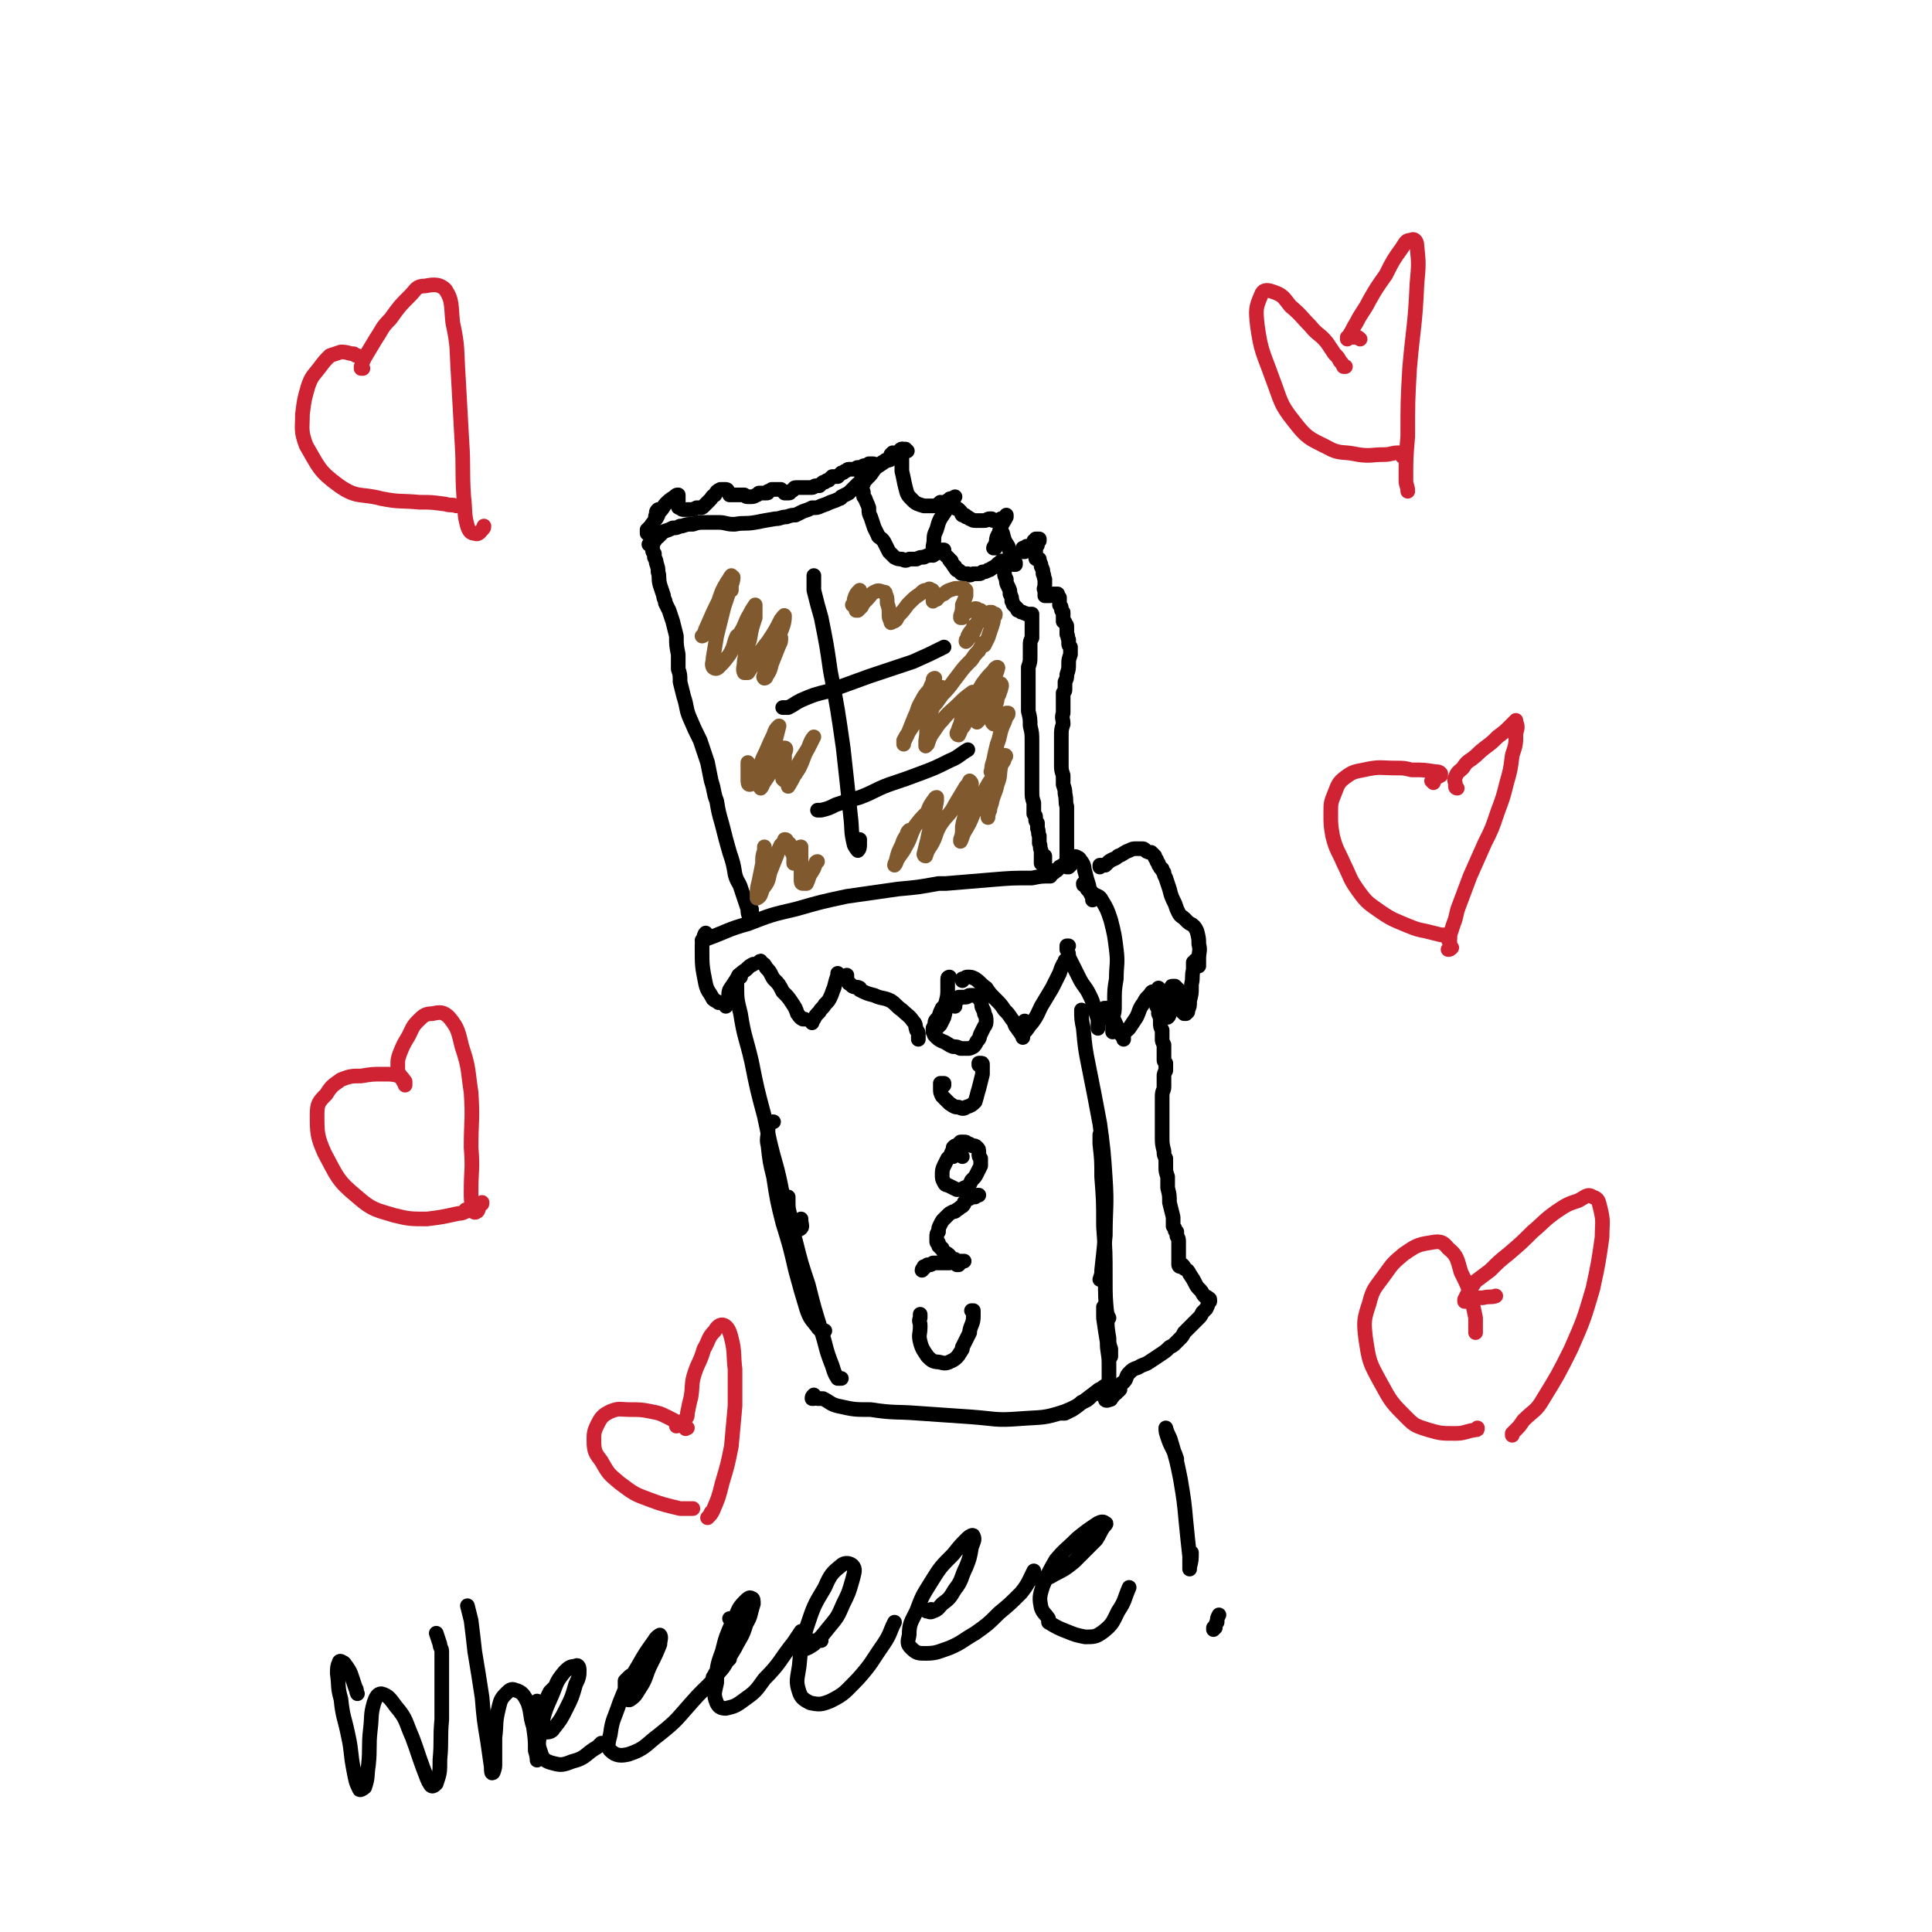 <svg viewBox='0 0 1054 1054' version='1.1' xmlns='http://www.w3.org/2000/svg' xmlns:xlink='http://www.w3.org/1999/xlink'><g fill='none' stroke='rgb(0,0,0)' stroke-width='8' stroke-linecap='round' stroke-linejoin='round'><path d='M383,513c0,0 0,0 0,0 1,-1 1,0 3,-1 11,-4 11,-5 22,-8 13,-5 13,-5 26,-8 14,-4 14,-4 28,-7 14,-2 14,-2 28,-4 11,-1 11,-1 22,-3 2,0 2,0 4,0 12,-1 12,-1 24,-2 12,-1 12,-1 23,-1 5,-1 5,-1 10,-1 '/><path d='M386,511c0,0 0,0 0,0 0,0 0,0 0,-1 -1,0 0,0 -1,-1 0,0 0,0 0,0 0,0 0,0 0,0 -1,1 -1,2 -1,3 -1,2 -1,2 -1,5 0,10 0,10 2,20 1,4 2,4 4,8 1,1 2,1 3,2 '/><path d='M396,547c0,0 0,0 0,0 0,1 0,1 0,1 0,0 0,0 0,1 0,0 0,-1 0,-1 0,-1 1,-1 1,-2 1,-3 0,-3 1,-6 2,-3 2,-3 4,-6 2,-3 2,-3 5,-5 2,-2 2,-2 4,-3 '/><path d='M415,525c0,0 0,0 0,0 0,0 0,0 0,0 0,0 -1,0 -1,0 1,-1 1,-1 1,0 2,1 2,1 3,3 3,3 2,3 4,6 3,3 3,3 5,7 3,3 3,3 5,6 2,3 2,3 3,6 1,1 1,2 3,3 0,0 0,0 0,0 1,0 0,0 1,0 '/><path d='M443,558c0,0 0,0 0,0 0,0 0,0 0,0 0,-1 0,-1 1,-2 1,-2 1,-2 3,-4 1,-2 2,-2 3,-4 2,-2 2,-2 3,-4 1,-2 1,-3 2,-5 1,-4 1,-4 2,-7 0,-1 0,-1 0,-1 '/><path d='M462,532c0,0 0,0 0,0 0,1 0,1 0,1 0,0 0,0 0,1 0,0 0,0 0,0 0,1 0,1 1,2 0,1 0,0 1,1 0,0 0,0 1,1 2,1 2,0 4,1 0,1 0,1 0,1 4,2 4,2 8,3 4,2 5,1 9,3 3,2 3,3 6,5 3,3 4,3 6,6 2,2 1,2 2,5 1,1 1,1 1,3 0,1 0,1 0,2 0,0 0,0 0,0 '/><path d='M509,561c0,0 0,0 0,0 0,0 0,0 1,0 0,0 0,0 1,0 1,-1 1,-1 2,-2 1,-2 1,-2 2,-4 1,-4 1,-4 1,-8 1,-4 1,-4 1,-8 0,-3 0,-3 0,-5 0,-1 1,-1 1,-1 '/><path d='M525,535c0,0 0,0 0,0 0,0 0,0 0,0 0,0 0,0 0,0 0,0 0,0 0,-1 1,0 1,0 1,0 1,-1 1,-1 2,-1 2,0 2,0 4,1 3,2 3,3 6,5 2,3 2,3 5,6 3,3 3,3 5,6 2,2 2,2 4,5 2,2 1,3 3,5 1,2 1,1 2,3 1,1 1,1 1,1 0,0 0,0 0,1 0,0 0,0 0,0 0,0 0,0 0,0 '/><path d='M559,557c0,0 0,0 0,0 0,0 0,0 0,0 -1,2 -1,2 -1,3 -1,2 -1,2 0,3 0,0 0,0 1,0 2,-2 2,-3 4,-5 3,-4 3,-5 5,-9 3,-5 3,-5 6,-10 2,-4 2,-4 4,-8 1,-3 1,-3 2,-5 1,-1 1,-1 1,-2 '/><path d='M583,516c0,0 0,0 0,0 0,0 -1,0 -1,0 0,1 0,1 0,2 1,2 1,2 1,4 1,2 1,2 2,4 2,4 2,4 4,8 2,4 3,4 5,8 2,4 2,4 3,8 1,3 1,3 2,6 0,2 0,2 0,4 0,1 0,1 0,1 '/><path d='M607,563c0,0 0,0 0,0 0,0 0,0 0,0 0,-1 0,-1 0,-3 0,-2 0,-2 0,-5 1,-3 1,-3 1,-7 0,-1 0,-1 0,-1 0,-7 0,-7 1,-13 0,-8 1,-8 0,-16 -1,-8 -1,-8 -3,-16 -2,-6 -2,-6 -5,-11 -1,-2 -2,-2 -4,-3 -1,-1 -2,-1 -3,-2 -1,-1 -1,-1 -2,-3 -1,0 -1,0 -1,-1 '/><path d='M596,491c0,0 0,0 0,0 0,0 0,0 0,-1 0,0 0,0 0,-1 -1,-1 -1,-1 -1,-2 0,-2 -1,-2 -1,-4 -1,-3 -1,-3 -2,-7 -1,-3 0,-3 -2,-6 -1,-1 -1,-2 -2,-2 -1,-1 -2,-1 -3,0 -2,0 -2,1 -3,2 -2,2 -2,2 -4,3 -1,1 -1,2 -2,2 -1,1 -1,1 -1,1 -1,0 -1,0 -1,-1 0,0 0,0 0,0 -1,0 -1,0 -1,0 0,0 0,1 -1,1 0,0 0,0 -1,0 0,0 0,0 0,0 0,0 0,0 0,0 0,0 0,0 0,0 '/><path d='M404,533c0,0 0,0 0,0 -1,0 -1,0 -1,0 0,-1 0,-1 0,-1 -1,2 -1,2 -1,5 0,8 0,8 2,16 2,13 3,13 6,26 3,15 3,15 7,30 3,14 3,15 7,29 3,12 2,12 6,24 1,4 1,5 4,8 1,1 2,1 3,0 1,-1 0,-2 0,-5 '/><path d='M422,612c0,0 0,0 0,0 -1,0 -1,0 -1,0 0,0 -1,0 -1,0 -1,2 -1,2 -1,4 0,5 -1,5 0,9 1,9 1,9 3,17 2,13 2,13 5,25 4,13 4,13 7,26 3,11 3,11 6,21 2,6 3,6 6,10 1,2 2,1 4,2 0,0 0,0 0,0 '/><path d='M430,653c0,0 0,0 0,0 0,0 0,0 0,0 0,1 0,1 0,2 0,4 0,4 1,8 1,7 1,7 3,14 3,12 3,12 7,24 3,12 3,12 7,25 3,9 2,9 6,19 1,3 1,4 3,7 1,0 1,0 2,0 '/><path d='M444,761c0,0 0,0 0,0 -1,1 -1,1 -1,2 0,0 0,0 0,0 1,0 1,0 1,0 1,0 1,-1 2,0 1,0 1,0 3,0 4,2 4,3 8,4 9,2 9,2 18,2 13,2 13,1 26,2 14,1 14,1 29,2 13,1 13,2 26,1 13,-1 13,0 25,-4 10,-4 10,-6 19,-12 2,-1 1,-1 3,-2 '/><path d='M590,554c0,0 0,0 0,0 0,0 0,0 0,0 0,-2 0,-2 0,-3 0,0 0,0 0,0 0,5 0,5 1,10 1,11 1,11 3,21 3,15 3,15 6,31 2,15 2,15 3,30 1,15 0,16 0,31 -1,10 -1,10 -2,19 0,2 0,2 -1,5 0,0 0,0 0,0 '/><path d='M601,624c0,0 0,0 0,0 0,-1 0,-1 0,-2 0,-2 0,-2 -1,-3 0,0 0,0 0,0 0,0 0,0 0,0 0,2 0,2 0,5 1,9 1,9 1,18 1,13 1,13 1,27 1,14 1,14 1,28 0,11 0,11 1,21 0,6 0,6 1,12 0,3 0,3 1,6 0,1 0,1 0,3 0,0 0,0 0,1 0,0 0,0 0,0 '/><path d='M605,719c0,0 0,0 0,0 0,0 0,0 0,0 -1,-2 -1,-2 -2,-4 -1,-1 -1,-1 -1,-2 0,0 0,1 0,1 0,3 0,3 0,5 1,7 1,7 2,13 0,6 1,6 1,12 0,5 0,5 0,10 0,3 1,3 0,6 0,2 0,2 0,3 0,1 -1,1 -1,1 -1,0 -1,0 -1,-1 -1,-1 -1,-1 -1,-3 -1,-1 -1,-1 -1,-1 -1,0 -1,-1 -1,-1 0,0 -1,0 -1,1 -1,0 -1,0 -1,1 -2,1 -2,1 -3,2 -2,2 -2,2 -5,3 -2,2 -2,2 -5,4 -2,1 -2,1 -4,2 -1,0 -1,0 -2,0 0,0 0,0 0,0 '/><path d='M502,717c0,0 0,0 0,0 0,0 0,0 0,0 0,0 0,0 0,0 0,1 0,1 0,2 -1,2 0,2 0,4 0,0 0,0 0,1 0,4 -1,4 0,8 1,4 2,5 4,8 2,2 3,3 6,3 4,1 4,1 8,-1 3,-2 3,-3 5,-6 0,0 0,0 0,-1 2,-4 2,-4 4,-8 0,0 0,-1 0,-1 1,-4 2,-4 2,-8 0,-1 0,-1 0,-3 0,0 0,0 0,0 0,0 0,0 -1,0 0,0 0,0 0,0 '/><path d='M503,693c0,0 0,0 0,0 0,0 0,0 0,0 0,-1 1,-1 1,-1 0,0 0,0 0,-1 0,0 0,0 1,0 0,0 0,0 1,-1 0,0 0,0 1,0 1,0 1,0 2,-1 1,0 1,0 1,0 2,0 2,0 3,0 1,0 1,0 2,0 1,0 1,0 3,0 0,0 0,0 1,-1 1,0 1,0 1,0 1,1 1,1 1,1 1,1 1,1 1,1 1,0 1,0 1,0 0,-1 0,-1 1,-1 0,0 0,0 0,-1 0,0 0,0 0,0 0,0 0,0 1,0 0,0 0,0 0,0 0,0 0,0 0,0 0,0 0,0 0,0 0,0 0,0 0,0 0,0 0,0 1,0 0,0 -1,0 0,0 0,0 0,0 0,0 0,0 0,0 0,0 0,0 0,0 0,0 0,0 0,0 0,0 -1,0 -1,0 -1,0 -1,0 -1,0 -2,0 -1,0 -1,0 -2,-1 -2,0 -2,-1 -3,-2 -1,-1 -1,-1 -3,-2 -1,-1 -1,-1 -1,-2 -1,0 -1,0 -1,-1 -1,0 -1,0 -1,-1 0,0 0,0 0,-1 -1,0 -1,0 -1,-1 0,-1 0,-1 0,-2 0,-2 0,-2 1,-3 0,-2 0,-2 1,-4 1,-2 1,-2 2,-3 1,-1 1,-1 2,-2 1,-1 1,-1 3,-2 1,0 1,0 2,-1 2,-1 1,-1 3,-2 1,-1 1,-1 1,-2 1,-1 1,-1 2,-2 1,0 1,0 2,-1 1,0 1,0 2,0 1,-1 1,-1 1,-1 1,0 1,0 1,0 0,0 0,0 0,0 0,0 0,0 0,0 0,0 0,0 0,0 '/><path d='M525,631c0,0 0,0 0,0 -1,-1 -1,-1 -1,-1 -1,-1 -1,-1 -2,-1 0,0 -1,0 -1,0 -1,0 -1,0 -2,1 -1,1 -1,1 -2,2 -1,2 -1,2 -2,4 -1,2 -1,3 -1,5 0,2 0,2 1,4 1,2 1,1 3,2 2,1 2,1 4,2 2,0 3,0 4,-1 3,-1 3,-2 4,-4 2,-2 2,-2 3,-4 1,-2 1,-2 2,-4 0,-2 0,-2 0,-3 0,0 0,0 0,-1 -1,-1 -1,-1 -1,-3 0,0 0,0 0,0 0,-2 0,-2 -1,-3 -1,-1 -1,-1 -3,-1 -1,-1 -1,-1 -2,-1 0,0 0,0 0,0 -1,-1 -1,-1 -2,-1 -1,0 -1,0 -2,0 0,0 0,0 0,0 0,0 0,0 0,0 -1,1 -1,1 -2,2 -1,0 -1,0 -2,1 0,1 0,1 -1,3 0,0 0,0 0,1 0,0 -1,0 0,1 0,0 0,0 1,0 '/><path d='M515,592c0,0 0,0 0,0 0,0 0,0 0,0 0,0 0,0 0,-1 0,0 0,0 0,0 -1,0 -1,0 -1,0 0,0 -1,0 -1,0 0,1 0,2 0,3 0,2 0,2 1,4 2,2 2,2 4,4 3,2 3,2 5,2 2,1 3,1 4,0 3,-1 3,-1 5,-3 1,-3 1,-4 2,-7 1,-4 1,-4 2,-8 0,-3 0,-3 0,-5 0,-1 0,-1 -1,-1 0,0 0,0 -1,0 0,1 0,1 0,1 '/><path d='M521,549c0,0 0,0 0,0 0,0 0,0 0,0 0,0 0,0 0,0 0,0 0,0 0,0 0,0 0,0 0,-1 -1,0 -1,0 -1,0 0,-1 0,-1 -1,-1 -1,0 -1,0 -2,0 -1,1 -1,1 -3,3 -1,2 -1,2 -2,5 -2,2 -2,2 -2,4 -1,2 -1,2 -1,4 1,1 0,1 1,2 2,2 2,2 4,3 3,1 3,2 6,3 2,0 2,0 4,1 2,0 2,0 4,0 1,0 1,0 3,-1 1,-1 1,-1 2,-3 2,-2 1,-2 2,-4 1,-2 1,-2 2,-4 1,-1 1,-2 1,-3 0,-2 0,-2 -1,-4 0,-1 0,-1 -1,-3 -1,-2 0,-2 -1,-4 -1,-1 -1,-2 -2,-3 -1,0 -1,0 -2,0 -1,0 -1,0 -2,0 -1,0 -1,1 -2,1 0,0 0,0 0,0 -1,0 -1,0 -2,0 0,0 0,0 -1,0 0,0 0,0 0,0 -1,0 -1,0 -1,0 0,0 0,0 0,1 0,0 0,0 0,0 0,0 0,0 0,0 '/><path d='M410,496c0,0 0,0 0,0 0,0 0,0 0,0 0,2 0,2 0,3 0,1 0,2 -1,2 0,0 0,0 0,0 -1,-3 -1,-3 -1,-5 -1,-3 -1,-3 -2,-6 -1,-3 -1,-3 -2,-6 -1,-3 -2,-3 -3,-7 -1,-6 -1,-6 -3,-12 -2,-7 -2,-7 -4,-15 -2,-7 -2,-7 -3,-13 -2,-5 -1,-5 -3,-11 -1,-5 -1,-5 -2,-10 -2,-6 -2,-6 -4,-12 -3,-6 -3,-6 -6,-13 -2,-5 -1,-5 -3,-11 -1,-4 -1,-4 -2,-8 0,-4 0,-4 -1,-7 0,-4 0,-4 0,-8 -1,-5 -1,-5 -1,-10 -1,-4 -1,-4 -2,-8 -1,-3 -1,-3 -2,-6 -1,-2 -1,-2 -2,-4 0,-2 -1,-2 -1,-4 -1,-3 -1,-3 -2,-6 -1,-4 0,-4 -1,-7 0,-2 0,-2 -1,-5 0,-1 0,-1 -1,-3 0,-1 0,-1 0,-2 -1,-1 -1,-1 -1,-2 0,-1 0,-1 0,-3 0,0 0,0 0,-1 0,-1 0,-1 0,-1 -1,1 -1,1 -1,1 0,1 0,1 -1,1 0,0 0,0 0,0 0,0 0,0 0,0 0,0 0,0 0,0 0,0 0,0 0,0 0,0 0,0 0,0 1,0 1,0 2,-1 2,-1 1,-2 3,-3 2,-2 2,-2 3,-3 3,-1 3,-1 5,-2 2,0 2,0 4,-1 0,0 0,0 1,0 3,-1 3,-1 6,-1 3,-1 3,-1 7,-1 4,0 4,0 7,0 4,0 4,1 8,1 0,0 0,0 1,0 5,-1 5,0 11,-1 5,-1 5,-1 11,-2 3,0 3,-1 6,-1 3,-1 3,-1 5,-1 2,-1 2,-1 4,-2 3,-1 3,-1 5,-2 3,0 3,0 5,-1 3,-1 3,-1 5,-2 3,-1 3,-1 5,-2 1,0 1,-1 1,-1 2,-1 2,-1 4,-2 1,-1 1,-1 2,-2 0,0 0,0 1,-1 1,-1 1,-1 2,-2 1,0 1,0 2,-1 0,0 0,0 0,0 1,-1 1,-1 1,-1 0,0 0,0 0,0 0,-1 1,-1 1,-1 0,0 0,0 0,0 0,1 0,1 0,1 0,0 0,0 -1,1 0,0 0,0 0,1 -1,0 0,0 -1,0 0,1 0,1 0,1 0,1 0,1 0,2 1,1 1,1 1,2 0,2 0,2 1,3 1,3 1,2 2,5 0,3 0,3 1,5 1,3 1,3 2,6 1,2 1,2 2,4 0,1 1,1 2,2 1,1 1,1 2,3 1,2 1,2 2,4 2,2 2,2 3,3 2,1 2,1 4,1 2,1 2,1 4,0 2,0 2,0 4,0 2,-1 2,-1 4,-1 2,-1 2,-1 3,-1 2,-1 2,-1 3,-1 1,0 1,0 2,-1 0,0 0,0 1,0 0,0 0,0 1,0 0,-1 0,-1 0,-1 1,0 0,0 1,0 0,0 0,0 0,0 0,0 0,0 0,0 0,0 0,0 0,0 0,1 0,1 0,1 0,0 0,0 0,0 0,0 0,0 0,0 0,0 0,1 0,1 0,0 0,0 1,1 0,0 0,0 0,0 1,1 1,1 2,2 0,1 0,1 1,1 0,1 0,1 1,2 0,0 0,1 1,1 0,1 0,1 1,2 1,0 1,0 2,1 0,0 0,1 1,1 1,0 1,0 3,0 1,1 1,1 3,0 1,0 1,0 3,0 1,0 1,0 2,-1 1,0 2,0 3,-1 1,0 1,0 2,-1 2,-1 2,-1 3,-2 1,-1 1,-1 2,-1 0,-1 0,-1 1,-1 0,0 0,0 0,0 0,0 0,0 0,0 0,0 0,0 1,0 0,1 -1,1 0,1 0,1 0,0 0,1 0,1 0,1 0,1 0,1 0,1 0,1 0,1 0,2 0,3 0,1 0,1 1,3 0,2 0,2 1,4 1,2 1,2 1,4 1,2 1,2 1,4 1,1 0,1 1,2 1,1 1,1 2,2 0,1 0,1 1,1 1,1 1,1 2,1 1,1 1,0 2,1 0,0 0,0 1,0 1,0 1,0 1,0 0,0 0,0 1,0 0,0 0,0 0,0 0,0 0,0 0,0 0,1 0,1 0,1 0,1 0,1 0,1 0,0 0,0 0,1 0,0 0,0 0,0 0,1 0,1 0,1 0,1 0,1 0,2 0,0 0,0 0,1 0,2 0,2 0,3 0,2 0,2 0,3 -1,2 -1,2 -1,4 0,3 0,3 0,6 0,3 0,3 -1,6 0,3 0,3 0,6 0,3 0,3 0,6 0,3 0,3 0,6 0,3 0,3 0,6 1,4 1,4 1,8 1,4 1,4 1,9 0,4 0,4 0,8 0,5 0,5 0,10 0,4 0,4 0,8 0,4 0,4 1,7 0,3 0,3 0,5 0,0 0,0 0,1 1,1 1,1 1,2 0,1 0,0 0,1 0,1 0,1 1,2 0,2 0,2 0,3 1,2 0,2 1,4 0,2 0,2 0,4 1,2 0,2 1,4 0,1 0,1 0,2 0,2 0,2 0,3 0,1 0,1 0,2 0,0 1,0 1,0 0,0 0,0 0,1 0,0 0,0 1,1 0,0 0,0 0,0 0,0 0,0 0,0 0,-1 0,-1 0,-1 0,-2 0,-2 0,-3 0,-1 0,-1 0,-2 '/><path d='M444,314c0,0 0,0 0,0 0,1 0,1 0,1 0,4 0,4 0,7 2,8 2,8 4,15 3,15 3,15 5,29 4,21 4,21 7,42 2,18 2,18 4,37 1,8 0,8 2,16 1,2 2,3 2,3 1,-1 1,-2 1,-4 0,-1 0,-1 0,-2 '/><path d='M427,386c0,0 0,0 0,0 0,0 0,0 0,0 1,0 2,0 3,0 4,-2 3,-2 7,-4 7,-3 7,-3 15,-5 11,-4 11,-4 22,-8 12,-4 12,-4 24,-8 9,-4 9,-4 17,-8 '/><path d='M446,442c0,0 0,0 0,0 1,0 1,0 2,0 4,-1 4,-1 8,-3 6,-2 6,-2 13,-4 8,-3 8,-4 16,-7 9,-3 9,-3 17,-6 8,-3 8,-3 16,-7 5,-2 5,-3 10,-6 '/></g>
<g fill='none' stroke='rgb(129,89,47)' stroke-width='8' stroke-linecap='round' stroke-linejoin='round'><path d='M399,322c0,0 0,0 0,0 0,-3 0,-3 0,-5 0,-2 0,-3 0,-3 -1,1 -1,2 -2,3 -3,5 -3,5 -5,11 -3,6 -3,6 -6,13 -1,2 -1,2 -2,5 0,1 -1,1 -1,1 1,-1 1,-1 2,-3 2,-4 2,-4 4,-8 2,-5 2,-5 5,-10 2,-4 2,-4 5,-8 0,-2 1,-4 1,-3 0,0 0,2 -1,4 -2,6 -2,6 -4,12 -2,8 -2,8 -4,16 -1,6 -1,6 -2,12 0,3 -1,3 0,5 1,1 2,1 3,0 3,-3 3,-3 6,-7 3,-5 2,-6 4,-10 1,-1 2,-1 2,-2 3,-5 2,-5 5,-10 1,-2 1,-2 3,-5 0,0 0,0 0,0 0,3 0,4 0,7 -2,6 -2,6 -3,12 -2,6 -2,6 -3,12 0,3 -1,4 0,6 0,0 1,0 2,0 2,-3 2,-3 4,-6 3,-6 3,-6 7,-11 4,-6 4,-6 7,-12 1,-1 2,-3 2,-2 0,4 -1,6 -3,11 -2,6 -3,6 -5,13 -2,4 -2,4 -3,8 0,1 -1,1 0,2 0,0 1,0 1,-1 2,-3 2,-3 3,-7 2,-5 2,-5 4,-10 1,-2 1,-2 1,-4 '/><path d='M409,421c0,0 0,0 0,0 0,0 0,0 -1,-1 0,-1 0,-1 0,-3 0,0 0,-1 0,-1 0,1 0,2 0,3 0,3 0,3 0,6 0,2 0,3 1,3 1,0 2,-1 3,-3 2,-5 2,-5 4,-11 3,-6 3,-7 6,-13 1,-3 1,-3 3,-5 0,0 0,0 0,0 -1,4 -1,4 -2,8 -2,6 -2,6 -5,13 -1,5 -2,5 -3,10 0,1 -1,2 0,3 0,0 1,-1 1,-2 2,-3 2,-3 4,-6 2,-4 2,-4 4,-8 1,-2 1,-2 2,-4 1,-1 2,-2 2,-2 1,0 1,1 0,3 0,3 0,3 0,5 0,3 0,3 -1,5 0,2 0,2 0,4 1,1 1,1 2,1 1,0 1,0 2,-1 3,-2 3,-3 5,-6 3,-6 2,-6 5,-11 1,-3 2,-5 3,-6 0,0 -1,2 -2,4 -3,6 -4,6 -7,12 -2,6 -2,6 -5,11 '/><path d='M417,463c0,0 0,0 0,0 0,0 0,-1 0,-1 0,0 0,1 0,2 -1,3 -1,3 -1,7 -1,5 -1,5 -2,10 -1,4 -1,4 -1,7 0,1 0,2 0,2 2,-1 2,-2 3,-5 3,-4 3,-4 4,-9 2,-5 2,-5 4,-10 1,-3 1,-3 2,-5 1,-1 1,-1 2,-2 0,-1 0,-1 0,-1 1,0 1,0 1,1 1,1 2,1 2,2 1,1 1,1 1,2 0,1 0,1 0,2 1,2 1,2 1,4 0,1 0,1 0,2 0,0 0,0 0,0 1,-1 1,-1 1,-2 1,-2 1,-3 2,-5 0,-1 0,-2 1,-2 0,0 0,1 0,2 0,4 0,4 0,8 0,3 0,3 0,5 0,2 0,2 0,3 0,1 0,2 1,2 1,0 1,0 2,0 1,-2 1,-3 2,-5 2,-3 2,-3 3,-6 0,-1 1,-1 1,-1 '/><path d='M498,453c0,0 0,0 0,0 0,0 0,0 0,0 -1,0 -1,0 -2,0 -1,1 -1,1 -1,2 -2,3 -2,3 -3,6 -2,4 -2,4 -3,8 0,1 -1,2 -1,3 0,0 1,-1 1,-2 2,-4 3,-4 5,-8 3,-5 2,-5 5,-11 3,-4 3,-4 7,-8 1,-3 1,-3 3,-6 1,-1 1,-2 2,-2 0,0 0,1 0,2 -1,5 -1,5 -2,10 -2,6 -2,6 -3,11 -1,4 -1,4 -2,8 0,0 0,1 1,1 1,-3 1,-3 3,-6 3,-5 2,-6 5,-11 4,-6 5,-5 8,-11 3,-5 3,-5 6,-10 1,-1 1,-1 2,-3 0,0 0,0 0,0 1,1 1,1 1,2 -1,6 -1,6 -2,12 -1,5 -2,5 -3,11 0,1 0,1 0,1 0,3 0,3 -1,6 0,1 0,1 0,1 1,-2 1,-3 2,-5 3,-5 3,-5 5,-10 3,-5 3,-5 5,-10 2,-4 2,-5 5,-9 1,-1 2,-2 3,-2 0,0 0,1 0,2 -1,5 -2,5 -3,9 -1,4 -1,4 -1,8 -1,2 -1,2 -1,3 0,1 0,1 0,1 0,0 0,-1 0,-1 1,-4 1,-4 2,-7 1,-5 2,-5 3,-10 2,-5 1,-5 2,-10 1,-3 2,-2 2,-5 1,0 1,-1 0,-1 0,1 0,1 -1,3 -2,2 -2,2 -4,5 0,1 -1,1 -2,1 0,0 0,1 0,0 -1,0 0,0 0,-1 0,-2 0,-2 1,-5 1,-5 1,-5 2,-9 2,-5 1,-5 3,-10 1,-2 1,-2 2,-5 1,-1 1,-1 1,-2 0,0 0,0 0,0 0,0 -1,0 -1,0 0,1 0,1 0,1 -1,1 -1,1 -2,1 -2,1 -1,1 -3,2 -1,1 -1,1 -2,2 0,0 0,0 0,0 -1,-1 -1,-1 0,-2 0,-3 0,-3 0,-6 1,-3 2,-3 2,-6 1,-2 1,-2 2,-5 0,-1 1,-2 0,-3 0,0 -1,1 -1,1 -3,3 -3,3 -5,6 -2,4 -2,4 -4,8 -1,3 -1,3 -2,5 -1,1 -1,1 -1,1 0,-1 1,-2 1,-3 1,-4 1,-4 2,-8 2,-4 2,-4 4,-8 2,-4 2,-4 4,-9 0,-1 1,-2 0,-2 0,0 -1,0 -2,2 -3,3 -3,3 -6,7 -3,5 -3,5 -6,11 -2,4 -1,4 -3,9 -1,3 -1,3 -3,5 0,2 -1,2 -1,3 0,0 -1,0 -1,-1 1,-2 1,-3 2,-5 1,-5 2,-5 4,-9 1,-3 1,-3 2,-7 0,-1 1,-1 1,-1 0,-1 -1,0 -1,0 -4,3 -4,3 -7,6 -4,4 -5,4 -9,9 -3,3 -3,4 -6,8 -1,2 -1,2 -2,5 -1,1 -1,1 -1,1 0,0 0,-1 0,-3 1,-5 0,-5 1,-10 2,-6 2,-6 4,-11 1,-4 1,-4 3,-7 0,-1 1,-1 1,-1 0,0 0,0 0,0 -4,4 -4,4 -7,8 -3,4 -4,4 -7,9 -2,4 -2,4 -4,7 -2,3 -2,3 -3,5 0,1 0,1 0,2 0,0 0,0 0,-1 1,-2 1,-2 2,-4 2,-5 2,-5 4,-10 2,-4 1,-4 4,-9 2,-4 3,-4 5,-7 1,-2 1,-2 1,-4 0,-1 1,-1 1,-1 -1,2 -1,2 -2,4 -2,5 -2,5 -4,9 -1,3 -1,3 -1,6 0,0 0,1 0,1 2,0 3,-1 4,-3 4,-3 4,-4 7,-8 5,-5 5,-6 9,-11 3,-4 3,-4 7,-8 2,-3 2,-3 4,-5 1,-2 1,-2 2,-3 0,0 0,-1 0,-1 0,0 0,0 0,1 0,0 0,0 0,0 0,0 1,0 1,0 1,-2 1,-2 2,-4 1,-3 1,-3 2,-6 1,-3 1,-3 1,-5 1,-1 1,-1 1,-2 0,0 0,0 0,0 -1,0 -1,0 -2,-1 0,0 0,0 -1,0 -2,2 -2,2 -4,4 -3,2 -3,2 -5,4 0,0 0,0 0,1 -2,2 -2,2 -3,4 0,1 0,1 0,1 -1,1 -1,1 -1,2 0,0 0,0 0,0 0,0 0,0 0,0 1,-1 1,-1 2,-3 1,0 1,0 1,0 2,-4 2,-4 3,-7 1,-2 1,-2 2,-5 0,0 0,-1 0,-2 -1,0 -1,0 -1,0 -1,-1 -1,-1 -2,-1 -2,1 -2,1 -3,1 -2,1 -2,1 -3,2 -1,1 -1,1 -1,2 0,0 -1,0 -1,0 0,0 0,-1 0,-1 1,-3 1,-3 1,-6 1,-2 1,-2 2,-5 0,-1 0,-1 0,-3 -1,-1 -1,-1 -1,-1 -3,0 -3,0 -5,0 -3,1 -4,1 -6,3 -3,1 -2,1 -4,3 -1,0 -1,0 -2,1 0,0 0,0 0,0 0,0 0,0 0,0 0,-2 0,-2 0,-3 0,-1 0,-1 0,-2 0,-1 0,-1 -1,-1 -1,-1 -1,-1 -2,0 -2,0 -2,0 -4,2 -3,2 -3,2 -6,5 -2,2 -2,3 -5,6 -1,1 -1,1 -2,3 -1,1 -1,1 -2,1 -1,1 -1,1 -1,0 -1,-2 -1,-2 -1,-4 0,-3 0,-3 -1,-6 0,-3 0,-3 -1,-5 0,-1 0,-1 -1,-1 -3,-1 -3,-1 -5,0 -2,1 -2,2 -4,4 -2,2 -2,2 -3,4 -1,1 -1,1 -2,2 -1,0 -1,0 -1,0 0,0 0,-1 0,-2 0,-1 0,-1 0,-2 1,-2 1,-2 1,-4 1,-2 1,-2 1,-3 0,0 0,0 0,0 -2,2 -2,2 -3,5 0,2 0,2 -1,3 '/></g>
<g fill='none' stroke='rgb(0,0,0)' stroke-width='8' stroke-linecap='round' stroke-linejoin='round'><path d='M471,261c0,0 0,0 0,0 0,0 0,0 -1,0 0,0 0,0 0,1 0,0 0,0 0,0 0,1 0,1 0,0 2,0 1,-1 3,-1 0,-1 0,0 1,-1 2,-2 2,-3 4,-5 3,-2 3,-2 6,-4 2,-2 2,-2 5,-3 2,-2 2,-2 3,-3 1,0 1,0 2,0 0,0 0,0 0,1 1,0 1,0 1,0 '/><path d='M492,249c0,0 0,0 0,0 0,0 0,0 0,0 -1,-1 -1,-1 -1,-1 0,0 0,0 0,-1 0,-1 0,-1 0,-1 0,-1 1,-1 1,-1 0,0 0,0 0,0 0,2 0,2 0,4 0,4 0,4 0,8 1,4 1,5 2,9 1,4 1,4 4,7 2,2 3,2 6,3 3,0 3,0 6,0 1,0 1,0 2,-1 1,-1 1,-1 1,-1 0,0 0,0 0,0 '/><path d='M512,275c0,0 0,0 0,0 0,0 0,0 0,0 1,0 1,0 1,0 1,0 1,0 2,-1 1,0 1,0 2,-1 1,0 1,0 1,0 0,-1 0,-1 1,-1 0,0 0,0 0,0 0,1 0,1 0,2 0,0 0,0 0,1 0,0 0,0 0,0 0,0 0,0 0,0 1,-1 1,-1 1,-1 0,0 0,1 0,1 1,0 0,1 0,1 1,1 0,1 1,1 0,0 0,0 0,0 1,1 1,0 2,1 0,0 0,0 1,1 1,1 0,1 1,2 0,0 1,0 1,0 0,0 0,0 0,0 0,0 0,0 0,0 1,0 1,1 1,1 1,0 1,0 2,1 1,0 1,1 3,1 1,0 1,0 2,0 2,0 2,0 3,0 2,0 1,-1 3,-1 0,0 0,0 1,0 0,0 0,1 1,1 1,0 1,0 2,0 1,0 1,0 1,0 '/><path d='M546,283c0,0 0,0 0,0 0,0 0,0 0,0 0,0 0,0 0,0 0,1 0,1 0,2 0,1 0,1 0,2 0,2 0,2 1,4 1,4 1,4 3,7 1,3 1,3 2,6 1,2 0,2 1,4 0,0 1,0 1,0 0,-1 0,-1 0,-1 '/><path d='M509,302c0,0 0,0 0,0 0,0 0,0 0,0 0,0 0,1 0,1 0,0 0,0 0,0 0,-2 0,-2 0,-5 1,-4 0,-4 1,-7 2,-4 1,-4 3,-8 2,-3 2,-3 4,-6 2,-3 2,-3 4,-6 '/><path d='M543,299c0,0 0,0 0,0 0,0 0,0 0,0 0,0 0,0 0,0 0,0 0,0 0,0 0,-1 0,-1 0,-1 0,0 0,-1 0,-1 0,0 0,1 0,1 0,0 -1,1 -1,1 0,0 0,-1 1,-1 1,-4 0,-4 2,-7 1,-5 2,-5 4,-9 0,0 0,0 0,-1 '/><path d='M487,247c0,0 0,0 0,0 0,0 0,0 -1,1 0,1 0,1 0,2 0,1 -1,1 -1,1 0,0 0,0 0,0 0,0 0,0 0,0 -1,0 -1,0 -1,0 -1,0 -1,0 -2,1 -1,0 -1,1 -2,1 -1,1 -1,1 -2,1 0,0 0,0 -1,0 0,0 0,0 0,0 0,-1 0,-1 -1,-1 -1,0 -1,0 -2,0 -1,1 -1,1 -2,1 -1,0 -1,0 -2,1 -1,0 -1,0 -2,0 -1,0 -1,1 -1,1 -1,0 -1,0 -2,0 -1,0 -1,0 -2,0 -1,0 -1,1 -2,1 -1,1 -1,1 -2,1 -1,1 -1,1 -2,2 -1,0 -1,0 -3,0 -1,1 -1,1 -2,2 -1,0 -1,0 -2,1 -1,0 -1,0 -2,1 0,0 0,0 -1,1 -1,0 -1,0 -2,0 -1,0 -1,1 -2,1 -1,0 -1,0 -2,0 -1,0 -1,0 -2,0 -1,0 -1,0 -2,0 0,0 0,0 -1,0 -1,0 -1,0 -2,0 -1,0 -1,1 -1,1 -1,1 -1,1 -2,1 0,1 0,1 -1,1 -1,0 -1,0 -2,0 0,0 0,-1 -1,-1 -1,-1 -1,-1 -1,-1 -1,0 -1,0 -2,0 -1,0 -1,0 -3,0 -1,1 -1,1 -2,1 0,1 0,1 -1,1 -1,0 -1,0 -1,0 -1,0 -1,0 -1,0 -1,0 -1,0 -2,0 0,0 0,0 -1,1 -1,0 -1,1 -3,1 -1,0 -1,0 -2,0 -1,0 -1,0 -2,-1 -1,0 -1,0 -2,0 -1,0 -1,0 -2,0 -1,0 -1,0 -2,0 0,0 0,0 -1,0 0,0 0,0 -1,0 0,-1 0,-1 -1,-2 0,-1 -1,-1 -1,-1 -2,0 -2,0 -3,0 -2,1 -2,1 -3,3 -2,1 -1,1 -3,3 -1,1 -1,1 -2,2 -1,1 -1,1 -1,1 -1,1 -1,1 -2,1 -1,0 -1,0 -2,0 -2,1 -2,1 -3,1 -2,0 -2,0 -4,0 -1,0 -1,0 -2,-1 -1,0 -1,0 -1,-1 0,-2 0,-2 0,-3 0,-1 0,-1 0,-2 0,-1 0,-1 0,-1 -1,0 -1,0 -2,1 -3,2 -3,2 -5,4 -1,1 -1,2 -3,4 -1,1 -1,1 -2,3 0,0 0,0 0,0 0,0 0,0 0,0 0,0 -1,0 0,-1 0,-1 0,-1 0,-1 0,-1 0,-1 1,-2 0,0 0,0 0,0 0,0 0,0 0,1 0,1 0,1 0,2 -1,2 -1,2 -2,3 -1,2 -1,1 -2,3 0,0 0,0 -1,1 0,1 0,1 -1,1 0,1 0,1 0,2 0,0 0,0 0,0 '/><path d='M584,472c0,0 0,0 0,0 0,0 0,0 0,0 -1,1 -1,1 -1,1 0,0 0,0 -1,0 0,1 0,1 0,0 0,0 0,0 0,0 0,0 0,0 0,-1 0,-1 0,-1 0,-1 0,-1 0,-1 0,-2 0,-1 0,-1 0,-2 0,-2 0,-2 0,-4 0,-3 0,-3 0,-5 0,0 0,0 0,-1 0,-3 0,-3 0,-6 0,-3 0,-3 0,-6 0,-3 0,-3 0,-5 -1,-3 0,-3 -1,-7 0,-2 0,-2 -1,-5 0,-2 0,-2 0,-5 -1,-3 -1,-3 -1,-6 0,-2 0,-2 0,-5 0,-2 0,-2 0,-5 0,-3 0,-3 0,-5 0,-4 0,-4 1,-7 0,-3 -1,-3 0,-6 0,-3 0,-3 0,-6 0,-3 0,-3 0,-5 1,-1 1,-1 1,-2 0,-1 0,-1 0,-1 0,-1 0,-2 0,-3 1,-2 1,-2 1,-4 1,-3 1,-3 1,-6 0,-2 0,-2 1,-5 0,-1 0,-1 0,-3 0,-1 0,-1 0,-1 -1,-1 -1,-1 -1,-2 0,-1 0,-1 0,-2 -1,-2 0,-2 -1,-3 0,-2 0,-2 0,-4 0,-1 0,-1 -1,-2 0,-1 0,-1 -1,-1 0,-1 0,-1 0,-2 0,-1 0,-1 0,-3 -1,-1 -1,-1 -1,-2 0,-1 0,-1 -1,-2 0,-1 0,-1 0,-2 0,0 0,0 0,-1 0,0 0,0 0,-1 0,0 0,0 -1,0 0,0 0,0 0,-1 0,0 0,0 0,0 0,0 0,-1 0,-1 0,0 -1,0 -1,0 0,0 0,0 0,0 0,0 0,0 0,0 -1,0 -1,0 -1,0 0,0 0,0 -1,0 0,0 0,1 -1,1 0,0 0,0 -1,0 0,0 0,0 -1,0 0,0 0,0 0,0 -1,0 -1,0 -1,0 0,-1 0,-1 0,-1 0,-1 0,-1 0,-2 -1,-1 0,-1 0,-3 0,-1 0,-1 0,-3 -1,-2 0,-2 -1,-3 0,-2 0,-2 -1,-4 0,-1 0,-1 -1,-3 0,0 0,0 0,-1 0,0 0,0 0,0 0,0 0,0 -1,0 0,0 0,0 0,0 -1,0 -1,0 -1,-1 0,0 0,0 0,-1 0,0 0,0 0,0 0,-1 0,-1 0,-2 0,0 0,0 0,-1 0,-1 0,-1 0,-2 1,-1 1,0 1,-1 0,0 0,0 0,-1 0,0 0,0 1,-1 0,0 0,0 0,-1 0,0 0,0 0,0 0,0 0,0 0,0 0,0 0,0 0,0 0,0 0,0 0,0 0,0 0,0 -1,0 0,0 0,0 0,0 0,0 0,0 0,0 0,0 0,0 0,0 -1,0 -1,0 -1,0 0,1 0,1 -1,1 0,1 0,1 -1,2 0,0 0,0 0,0 -1,1 -1,1 -2,2 0,0 0,0 -1,1 0,0 0,0 -1,1 0,0 0,0 0,0 0,0 0,0 0,0 0,0 -1,0 -1,0 0,0 0,0 0,0 0,0 0,0 0,0 0,0 0,0 0,0 0,-1 0,-1 0,-2 1,0 1,0 2,-1 '/><path d='M611,758c0,0 0,0 0,0 -1,1 -1,1 -1,1 -1,0 -1,0 -1,1 -1,0 -1,1 -2,1 0,1 0,1 -1,2 0,0 0,0 0,0 0,1 0,0 -1,0 0,0 0,0 0,-1 0,0 0,0 -1,0 0,-1 0,-1 0,-1 0,0 0,0 0,0 0,0 0,0 0,0 0,1 0,1 0,1 0,0 1,0 1,0 1,0 1,0 2,0 1,-1 1,-2 2,-3 0,0 0,0 0,0 1,-2 1,-3 3,-4 0,-1 0,0 1,-1 2,-2 1,-3 3,-5 2,-2 2,-2 5,-3 3,-2 3,-1 6,-3 3,-2 3,-2 6,-4 3,-2 3,-2 5,-4 2,-1 2,-1 3,-2 2,-2 2,-2 3,-3 1,-1 1,-1 2,-3 1,-1 1,-1 2,-2 2,-2 2,-2 3,-3 1,-1 1,-1 3,-3 1,-1 1,-1 2,-3 1,-1 1,-1 2,-2 1,-2 1,-2 1,-3 1,-1 1,-1 1,-1 0,-1 0,-1 0,-1 0,-1 -1,0 -1,-1 -1,-1 -1,0 -2,-1 -1,-1 -1,-2 -2,-3 -2,-2 -2,-2 -3,-4 -1,-2 -1,-2 -3,-5 -1,-2 -1,-2 -3,-3 0,-1 0,-1 -1,-2 0,0 0,0 -1,0 0,0 0,1 0,1 -1,0 -1,-1 -1,-1 0,-2 0,-2 0,-3 0,-3 0,-3 0,-6 0,-2 0,-2 0,-4 0,-2 -1,-2 -1,-3 0,-1 0,-1 0,-2 0,0 -1,0 -1,-1 0,-1 0,-1 -1,-2 0,-3 0,-3 0,-5 -1,-4 -1,-4 -2,-8 0,-4 0,-4 -1,-8 0,-3 0,-3 0,-6 -1,-3 -1,-3 -1,-5 0,-1 0,-1 0,-2 0,-2 0,-2 0,-3 -1,-2 -1,-2 -1,-4 -1,-4 -1,-4 -1,-8 0,-6 0,-6 0,-12 0,-5 0,-5 0,-10 0,-3 1,-3 1,-5 0,-1 0,-1 0,-2 0,-1 0,-1 0,-1 0,-2 0,-2 0,-3 0,-1 0,-1 1,-3 0,-1 0,-1 0,-1 0,-1 0,-1 0,-2 0,0 0,0 0,-1 -1,-1 -1,-1 -1,-2 0,-1 0,-1 0,-2 0,-1 0,-1 0,-3 0,-1 0,-1 0,-3 -1,-2 -1,-2 -1,-3 0,-3 0,-3 0,-5 -1,-2 -1,-2 -1,-4 0,-3 0,-3 -1,-5 0,-1 0,-1 0,-2 0,-1 0,-1 0,-1 -1,-1 -1,-1 -1,-1 0,0 0,0 0,-1 0,0 0,0 0,-1 0,0 0,0 0,0 0,-1 0,-1 0,-1 0,0 0,0 0,0 0,0 0,0 0,0 0,0 0,0 0,0 0,0 0,0 0,0 0,-1 0,-1 0,-2 0,-1 0,-1 1,-2 0,-1 0,-1 0,-2 0,0 0,0 0,-1 0,0 0,0 0,0 0,0 0,0 0,0 0,0 0,0 0,0 0,0 0,0 0,0 0,1 0,1 0,1 0,1 0,1 0,1 0,1 0,1 0,2 1,0 0,0 0,1 1,2 1,2 1,3 1,3 1,3 1,6 1,1 1,1 2,2 0,1 0,1 0,0 1,0 1,0 1,0 1,-1 1,-1 1,-3 1,-1 1,-1 1,-3 0,-1 0,-1 1,-2 0,-1 0,-1 0,-2 0,0 0,0 1,0 0,0 0,0 0,0 1,2 1,2 2,3 1,2 0,2 1,3 1,1 1,1 2,2 0,0 1,0 1,0 1,-1 1,-1 1,-1 0,-1 0,-1 0,-1 1,-2 1,-2 1,-5 1,-4 1,-4 1,-7 0,-1 0,-1 0,-2 1,-4 0,-4 1,-8 0,-2 0,-2 0,-4 0,0 1,0 1,-1 0,0 0,0 0,0 0,0 0,0 0,0 0,0 1,0 1,1 0,1 0,1 0,1 0,1 0,1 0,1 1,0 1,0 1,0 0,-2 0,-2 0,-4 0,-4 1,-4 0,-8 0,-3 0,-3 -1,-7 -1,-2 -1,-2 -2,-3 -1,-1 -2,-1 -3,-2 -1,-1 -1,-1 -2,-2 -1,-1 -2,-1 -3,-3 -1,-2 -1,-2 -2,-5 -2,-4 -2,-4 -3,-8 -1,-3 -1,-3 -2,-6 -1,-2 -1,-2 -1,-3 -1,-1 -1,-1 -1,-2 -1,-1 -1,0 -1,-1 -1,-1 -1,-1 -1,-2 -1,-1 -1,-1 -1,-2 -1,-1 -1,-1 -1,-2 -1,-1 -1,-1 -2,-2 -1,0 -2,0 -3,-1 -1,-1 -1,-1 -2,-1 -2,0 -2,0 -3,0 -2,0 -2,0 -4,1 -3,1 -3,2 -6,3 -2,2 -2,1 -5,3 -1,1 -1,1 -2,2 -1,0 -1,0 -2,0 0,0 0,0 -1,0 0,0 0,1 0,1 0,0 0,0 0,0 '/><path d='M613,567c0,0 0,0 0,0 0,0 0,0 0,-1 -2,-2 -2,-2 -3,-4 -1,-3 -1,-3 -2,-5 -1,-2 -1,-3 -2,-5 -1,-1 -1,-1 -2,-2 -1,0 -1,0 -1,0 -1,0 -1,0 -1,1 1,1 1,1 2,2 1,3 1,3 3,4 2,2 1,3 3,4 2,1 2,2 3,2 1,0 2,-1 3,-2 2,-3 2,-3 4,-6 2,-4 1,-4 4,-8 1,-2 1,-2 3,-4 1,-1 1,-2 2,-2 1,0 1,1 2,1 1,1 1,1 2,2 1,0 1,1 2,0 1,-1 1,-1 2,-2 1,-2 1,-2 2,-3 0,-1 0,-1 1,-1 0,0 1,0 1,0 1,1 1,1 2,2 1,1 1,1 2,2 1,0 1,0 2,1 0,0 0,0 1,0 '/><path d='M195,924c0,0 0,0 0,0 -1,-2 0,-2 -1,-3 -1,-3 -1,-3 -2,-6 -1,-3 -1,-3 -3,-6 -1,-1 -1,-2 -2,-2 -1,-1 -2,-1 -2,0 -1,2 -1,3 -1,6 1,7 0,7 2,14 1,10 2,10 4,20 2,9 1,9 3,19 1,5 1,6 3,10 0,1 2,0 3,-1 2,-6 1,-6 2,-12 1,-10 0,-10 1,-19 1,-8 0,-8 2,-15 1,-3 2,-5 4,-5 4,1 5,3 8,7 6,7 5,8 9,17 3,8 3,9 6,17 2,5 2,6 4,9 1,1 2,0 3,-1 2,-6 2,-6 2,-13 1,-11 0,-11 1,-22 0,-10 0,-10 0,-21 0,-5 0,-5 0,-11 0,-2 0,-2 0,-5 0,-2 -1,-2 -1,-4 -1,-3 -1,-3 -2,-6 '/><path d='M255,876c0,0 0,0 0,0 0,0 0,0 0,0 0,0 0,0 0,0 0,0 0,0 0,0 1,4 1,4 2,8 1,8 1,8 2,17 2,12 2,12 4,25 1,12 1,12 3,24 1,7 1,7 2,14 0,2 0,4 1,3 0,0 1,-2 1,-4 0,-8 0,-8 0,-15 1,-8 0,-8 2,-16 1,-4 1,-5 4,-8 2,-2 3,-3 5,-2 4,1 5,3 7,7 2,6 1,7 3,13 1,7 1,7 1,13 1,3 1,5 1,5 0,1 0,-1 0,-3 -1,-7 -1,-7 -1,-14 0,-7 0,-7 1,-13 0,-1 0,-1 0,-2 '/><path d='M302,921c0,0 0,0 0,0 -1,1 -1,1 -2,2 -2,4 -2,4 -3,9 -1,4 -1,4 -1,9 0,2 0,3 1,4 2,0 4,0 5,-2 4,-5 4,-5 7,-11 3,-6 3,-6 5,-13 2,-4 2,-5 2,-8 0,-2 -1,-3 -2,-2 -3,0 -4,1 -6,3 -5,6 -4,6 -7,13 -4,9 -4,9 -6,19 -1,6 -2,7 0,12 1,4 3,5 7,6 4,1 5,1 10,-1 8,-2 7,-4 14,-8 1,-1 1,-1 2,-2 '/><path d='M345,914c0,0 0,0 0,0 -1,0 -1,0 -2,1 -1,1 -1,1 -2,2 0,3 0,3 0,5 0,2 -1,3 0,4 1,1 2,2 3,1 3,-2 3,-3 5,-6 4,-6 3,-7 6,-13 3,-6 3,-6 5,-11 0,-2 1,-4 0,-5 0,0 -2,1 -3,3 -5,7 -5,7 -9,14 -6,10 -6,10 -10,20 -3,9 -4,9 -5,17 -1,4 -2,7 0,9 3,3 6,3 10,2 9,-3 9,-5 17,-11 10,-8 9,-8 18,-18 8,-9 9,-8 16,-18 4,-6 4,-7 6,-14 1,-3 1,-4 1,-8 -1,-2 -1,-2 -3,-5 0,0 0,0 0,0 '/><path d='M398,905c0,0 0,0 0,0 -2,2 -2,2 -4,4 -1,2 -2,1 -3,3 -1,1 -1,1 -1,2 -1,1 -1,1 -1,1 1,0 1,0 1,-1 2,-2 3,-2 5,-5 3,-5 3,-5 6,-10 3,-6 4,-6 6,-13 3,-5 2,-5 4,-11 0,-2 0,-3 -1,-3 -1,-1 -2,0 -4,2 -4,4 -3,5 -6,10 -4,9 -4,9 -6,17 -3,8 -3,9 -3,17 -1,5 -2,6 0,11 1,2 2,3 5,3 4,-1 5,-1 9,-4 7,-5 7,-5 12,-12 9,-9 8,-10 16,-20 2,-3 2,-3 4,-6 '/><path d='M448,895c0,0 0,0 0,0 -1,0 -1,0 -2,0 -2,0 -2,0 -5,1 -1,1 -1,1 -2,2 -1,1 -1,1 -1,1 -1,1 0,1 0,1 3,-1 3,-1 6,-3 4,-4 4,-4 8,-9 5,-6 5,-6 8,-13 3,-6 3,-6 5,-13 1,-4 2,-6 0,-8 -1,-1 -4,-2 -6,0 -5,4 -6,5 -9,12 -6,10 -6,10 -10,22 -3,10 -3,10 -4,21 -1,7 -2,8 0,14 1,3 2,4 6,6 5,1 6,1 11,-1 8,-4 8,-5 15,-12 8,-9 7,-9 14,-19 4,-6 3,-6 6,-12 '/><path d='M508,878c0,0 0,0 0,0 -1,1 -1,1 -2,1 0,0 -1,0 0,0 1,0 1,1 3,0 3,-1 3,-2 5,-4 4,-3 4,-3 7,-8 4,-5 3,-6 6,-12 2,-5 2,-5 3,-11 1,-3 2,-4 1,-6 0,-1 -2,0 -3,1 -4,4 -4,4 -8,9 -7,7 -7,7 -12,15 -5,8 -5,8 -8,16 -3,6 -4,7 -4,13 -1,4 -1,5 1,7 3,3 4,3 8,3 6,0 7,-1 13,-3 7,-3 7,-4 14,-8 7,-5 7,-5 13,-11 6,-5 6,-5 12,-11 4,-5 4,-6 7,-12 '/><path d='M564,861c0,0 0,0 0,0 0,0 0,0 0,0 -1,0 -1,0 -1,0 0,0 0,0 1,0 2,0 2,0 4,0 3,0 4,0 7,-2 6,-3 6,-3 11,-7 6,-6 6,-6 12,-12 2,-3 2,-4 4,-7 1,-1 2,-2 1,-2 -1,-1 -2,-1 -4,0 -6,4 -6,4 -11,8 -6,6 -7,6 -12,12 -4,7 -4,7 -7,14 -2,6 -2,7 -1,12 1,3 2,3 4,6 0,1 0,1 0,2 5,3 5,3 10,5 5,2 5,2 10,3 5,0 6,0 10,-3 5,-4 5,-5 8,-11 4,-6 3,-6 6,-13 '/><path d='M642,796c0,0 0,0 0,0 -1,-3 -1,-3 -2,-5 -2,-4 -2,-4 -3,-7 -1,-3 -1,-3 -1,-5 0,0 0,0 0,0 1,4 2,4 3,8 3,10 3,10 5,20 2,12 2,12 3,23 1,10 1,10 2,19 0,3 0,4 0,7 0,0 0,0 0,-1 1,-4 1,-4 1,-8 '/><path d='M665,881c0,0 0,0 0,0 -1,2 -1,2 -1,4 -1,1 -1,2 -1,3 0,0 0,0 0,0 0,0 -1,0 -1,0 0,0 0,0 0,0 0,1 0,1 0,1 '/></g>
<g fill='none' stroke='rgb(207,34,51)' stroke-width='8' stroke-linecap='round' stroke-linejoin='round'><path d='M221,592c0,0 0,0 0,0 0,-1 0,-1 0,-2 -1,-1 -1,-2 -3,-3 -4,-1 -4,-1 -9,-1 -6,0 -6,0 -12,1 -5,0 -6,0 -11,2 -4,3 -5,3 -8,8 -4,4 -5,5 -5,11 0,10 0,12 4,21 7,13 7,15 18,24 8,7 10,7 20,10 8,2 9,2 18,2 8,-1 8,-1 17,-3 3,0 3,-1 7,-2 0,0 1,0 0,0 -1,0 -1,0 -3,0 '/><path d='M220,590c0,0 0,0 0,0 0,0 0,0 0,0 0,-1 -1,-1 -1,-2 -1,-2 -1,-2 -2,-3 0,-2 0,-2 0,-4 0,-3 0,-3 1,-6 2,-5 2,-5 5,-10 2,-4 2,-5 5,-8 3,-3 4,-4 8,-4 4,-1 6,-1 9,2 5,6 5,8 7,16 4,12 3,12 5,25 1,15 0,15 0,30 1,12 0,12 0,24 0,5 0,5 1,10 0,1 1,2 2,1 1,0 1,-2 2,-4 1,0 1,0 1,-1 '/><path d='M805,727c0,0 0,0 0,0 0,-1 0,-1 0,-1 0,-2 0,-2 0,-3 0,-2 0,-2 0,-4 -1,-5 -1,-5 -2,-9 -2,-8 -2,-8 -6,-16 -2,-7 -2,-9 -7,-13 -3,-4 -5,-4 -10,-3 -7,1 -8,2 -14,6 -6,5 -6,5 -11,12 -5,7 -6,7 -8,15 -3,9 -3,10 -2,19 2,13 2,13 8,24 6,11 6,11 15,20 4,4 5,4 11,6 7,2 7,2 15,2 5,0 5,-1 11,-2 1,0 1,0 1,-1 '/><path d='M816,707c0,0 0,0 0,0 0,0 0,0 0,0 -3,1 -3,0 -7,1 -3,0 -3,0 -5,1 -2,0 -2,0 -4,1 0,0 -1,0 -1,0 0,0 0,-1 0,-1 1,-2 1,-2 2,-4 2,-3 2,-3 4,-6 4,-3 4,-3 8,-6 5,-5 5,-5 10,-9 7,-6 7,-6 13,-12 6,-5 6,-6 13,-11 6,-4 6,-4 12,-6 4,-2 5,-4 8,-2 3,1 3,2 4,6 2,8 1,8 1,16 -2,14 -2,14 -5,28 -5,17 -5,17 -12,33 -7,14 -7,14 -15,27 -4,7 -5,6 -11,12 -2,3 -2,3 -4,5 -1,1 -1,1 -2,2 0,1 0,1 0,1 '/><path d='M734,200c0,0 0,0 0,0 0,0 0,0 -1,0 -1,-2 -1,-2 -2,-3 -1,-2 -1,-2 -3,-4 -2,-3 -2,-3 -4,-6 -4,-5 -5,-4 -9,-9 -5,-5 -5,-6 -11,-11 -4,-5 -4,-6 -10,-8 -3,-1 -5,-1 -6,2 -3,7 -3,8 -2,17 2,14 3,14 8,28 5,13 4,14 12,24 7,9 8,9 18,14 7,4 8,2 17,4 7,1 7,0 14,0 4,0 4,-1 8,-1 1,0 1,1 2,2 '/><path d='M742,185c0,0 0,0 0,0 -1,-1 -1,-1 -2,-1 -2,0 -2,0 -4,0 0,0 0,0 -1,0 0,0 0,0 0,1 0,0 0,0 0,0 1,-1 1,-1 1,-2 2,-3 2,-4 4,-7 3,-6 4,-6 7,-12 4,-7 4,-7 9,-14 4,-8 4,-8 9,-15 2,-3 2,-4 5,-4 1,-1 3,0 3,3 1,10 1,10 0,21 -1,23 -2,23 -4,46 -1,18 -1,18 -1,37 -1,12 -1,12 -1,24 0,3 1,3 1,6 '/><path d='M195,194c0,0 0,0 0,0 -1,0 -1,0 -2,-1 -3,0 -3,-1 -7,-1 -3,1 -3,1 -6,2 -3,3 -3,3 -6,7 -3,4 -4,4 -6,10 -2,7 -2,7 -3,15 0,8 -1,9 2,17 7,12 7,14 18,22 10,7 12,4 23,7 10,2 10,1 21,2 7,0 6,0 14,1 3,1 3,0 6,1 '/><path d='M198,201c0,0 0,0 0,0 0,0 0,0 0,0 0,0 -1,0 -1,0 0,0 0,0 0,-1 1,-3 1,-3 2,-5 3,-5 3,-5 6,-10 4,-6 3,-6 8,-11 5,-7 5,-7 11,-13 3,-3 3,-5 8,-5 5,-1 8,-1 11,2 4,6 3,9 4,18 3,14 2,14 3,29 1,18 1,18 2,36 1,15 0,15 1,30 1,8 0,9 2,16 1,3 2,4 4,4 2,1 3,-1 4,-2 1,-1 1,-1 1,-2 '/><path d='M375,779c0,0 0,0 0,0 -1,0 -1,1 -1,0 -2,-1 -2,-1 -3,-2 -3,-2 -3,-2 -7,-4 -4,-2 -4,-2 -9,-3 -5,-1 -6,-1 -11,-1 -6,0 -6,-1 -11,1 -4,2 -5,3 -7,7 -2,4 -2,5 -2,9 0,6 1,7 4,11 4,7 4,7 10,12 8,6 8,6 16,9 8,3 9,3 17,5 3,0 3,0 7,0 '/><path d='M369,778c0,0 0,0 0,0 0,0 0,0 0,-1 1,0 1,0 2,0 0,0 0,0 1,0 1,-1 1,-1 1,-2 2,-2 2,-2 2,-4 1,-5 1,-5 2,-9 1,-6 0,-7 2,-13 2,-6 3,-6 5,-13 3,-5 2,-6 6,-10 1,-2 3,-4 5,-3 2,1 3,3 4,7 2,8 1,9 2,17 0,10 0,10 0,20 -1,11 -1,11 -2,22 -2,10 -2,10 -5,20 -2,8 -2,8 -5,15 -1,2 -1,2 -3,4 0,0 0,0 0,0 1,-1 1,-1 2,-3 '/><path d='M782,427c0,0 0,0 0,0 -1,-1 -1,-1 -1,-1 1,-1 1,-1 2,-1 1,-1 1,-1 3,-2 0,0 0,-1 0,-1 -1,-1 -1,-1 -3,-1 -6,-1 -6,-1 -13,-1 -4,-1 -4,-1 -8,-1 -9,0 -9,-1 -18,1 -5,1 -6,1 -10,4 -4,3 -4,4 -6,9 -2,5 -2,5 -2,11 0,6 0,6 1,12 2,8 3,8 6,15 4,8 3,8 8,15 5,7 6,7 13,12 6,4 7,4 14,7 5,2 5,2 10,3 4,1 4,1 8,2 2,0 2,0 3,0 '/><path d='M795,430c0,0 0,0 0,0 0,0 -1,0 -1,-1 0,0 0,0 0,-1 0,-2 -1,-2 0,-4 1,-3 2,-3 4,-5 2,-3 2,-3 5,-5 4,-3 3,-3 7,-6 4,-3 4,-3 7,-6 4,-3 4,-3 7,-6 1,-1 1,-1 3,-3 0,0 0,0 0,1 1,2 1,3 0,6 0,6 0,6 -2,12 -1,8 -1,8 -3,15 -2,8 -2,8 -5,16 -3,9 -3,9 -7,17 -4,9 -4,9 -8,18 -3,8 -3,8 -6,16 -2,5 -1,5 -3,10 -1,3 -1,3 -2,6 0,1 0,1 0,2 -1,1 -1,1 0,2 0,1 0,1 0,1 0,1 0,1 1,2 0,0 0,0 0,0 -1,1 -1,1 -2,1 0,0 0,0 0,0 '/></g>
</svg>